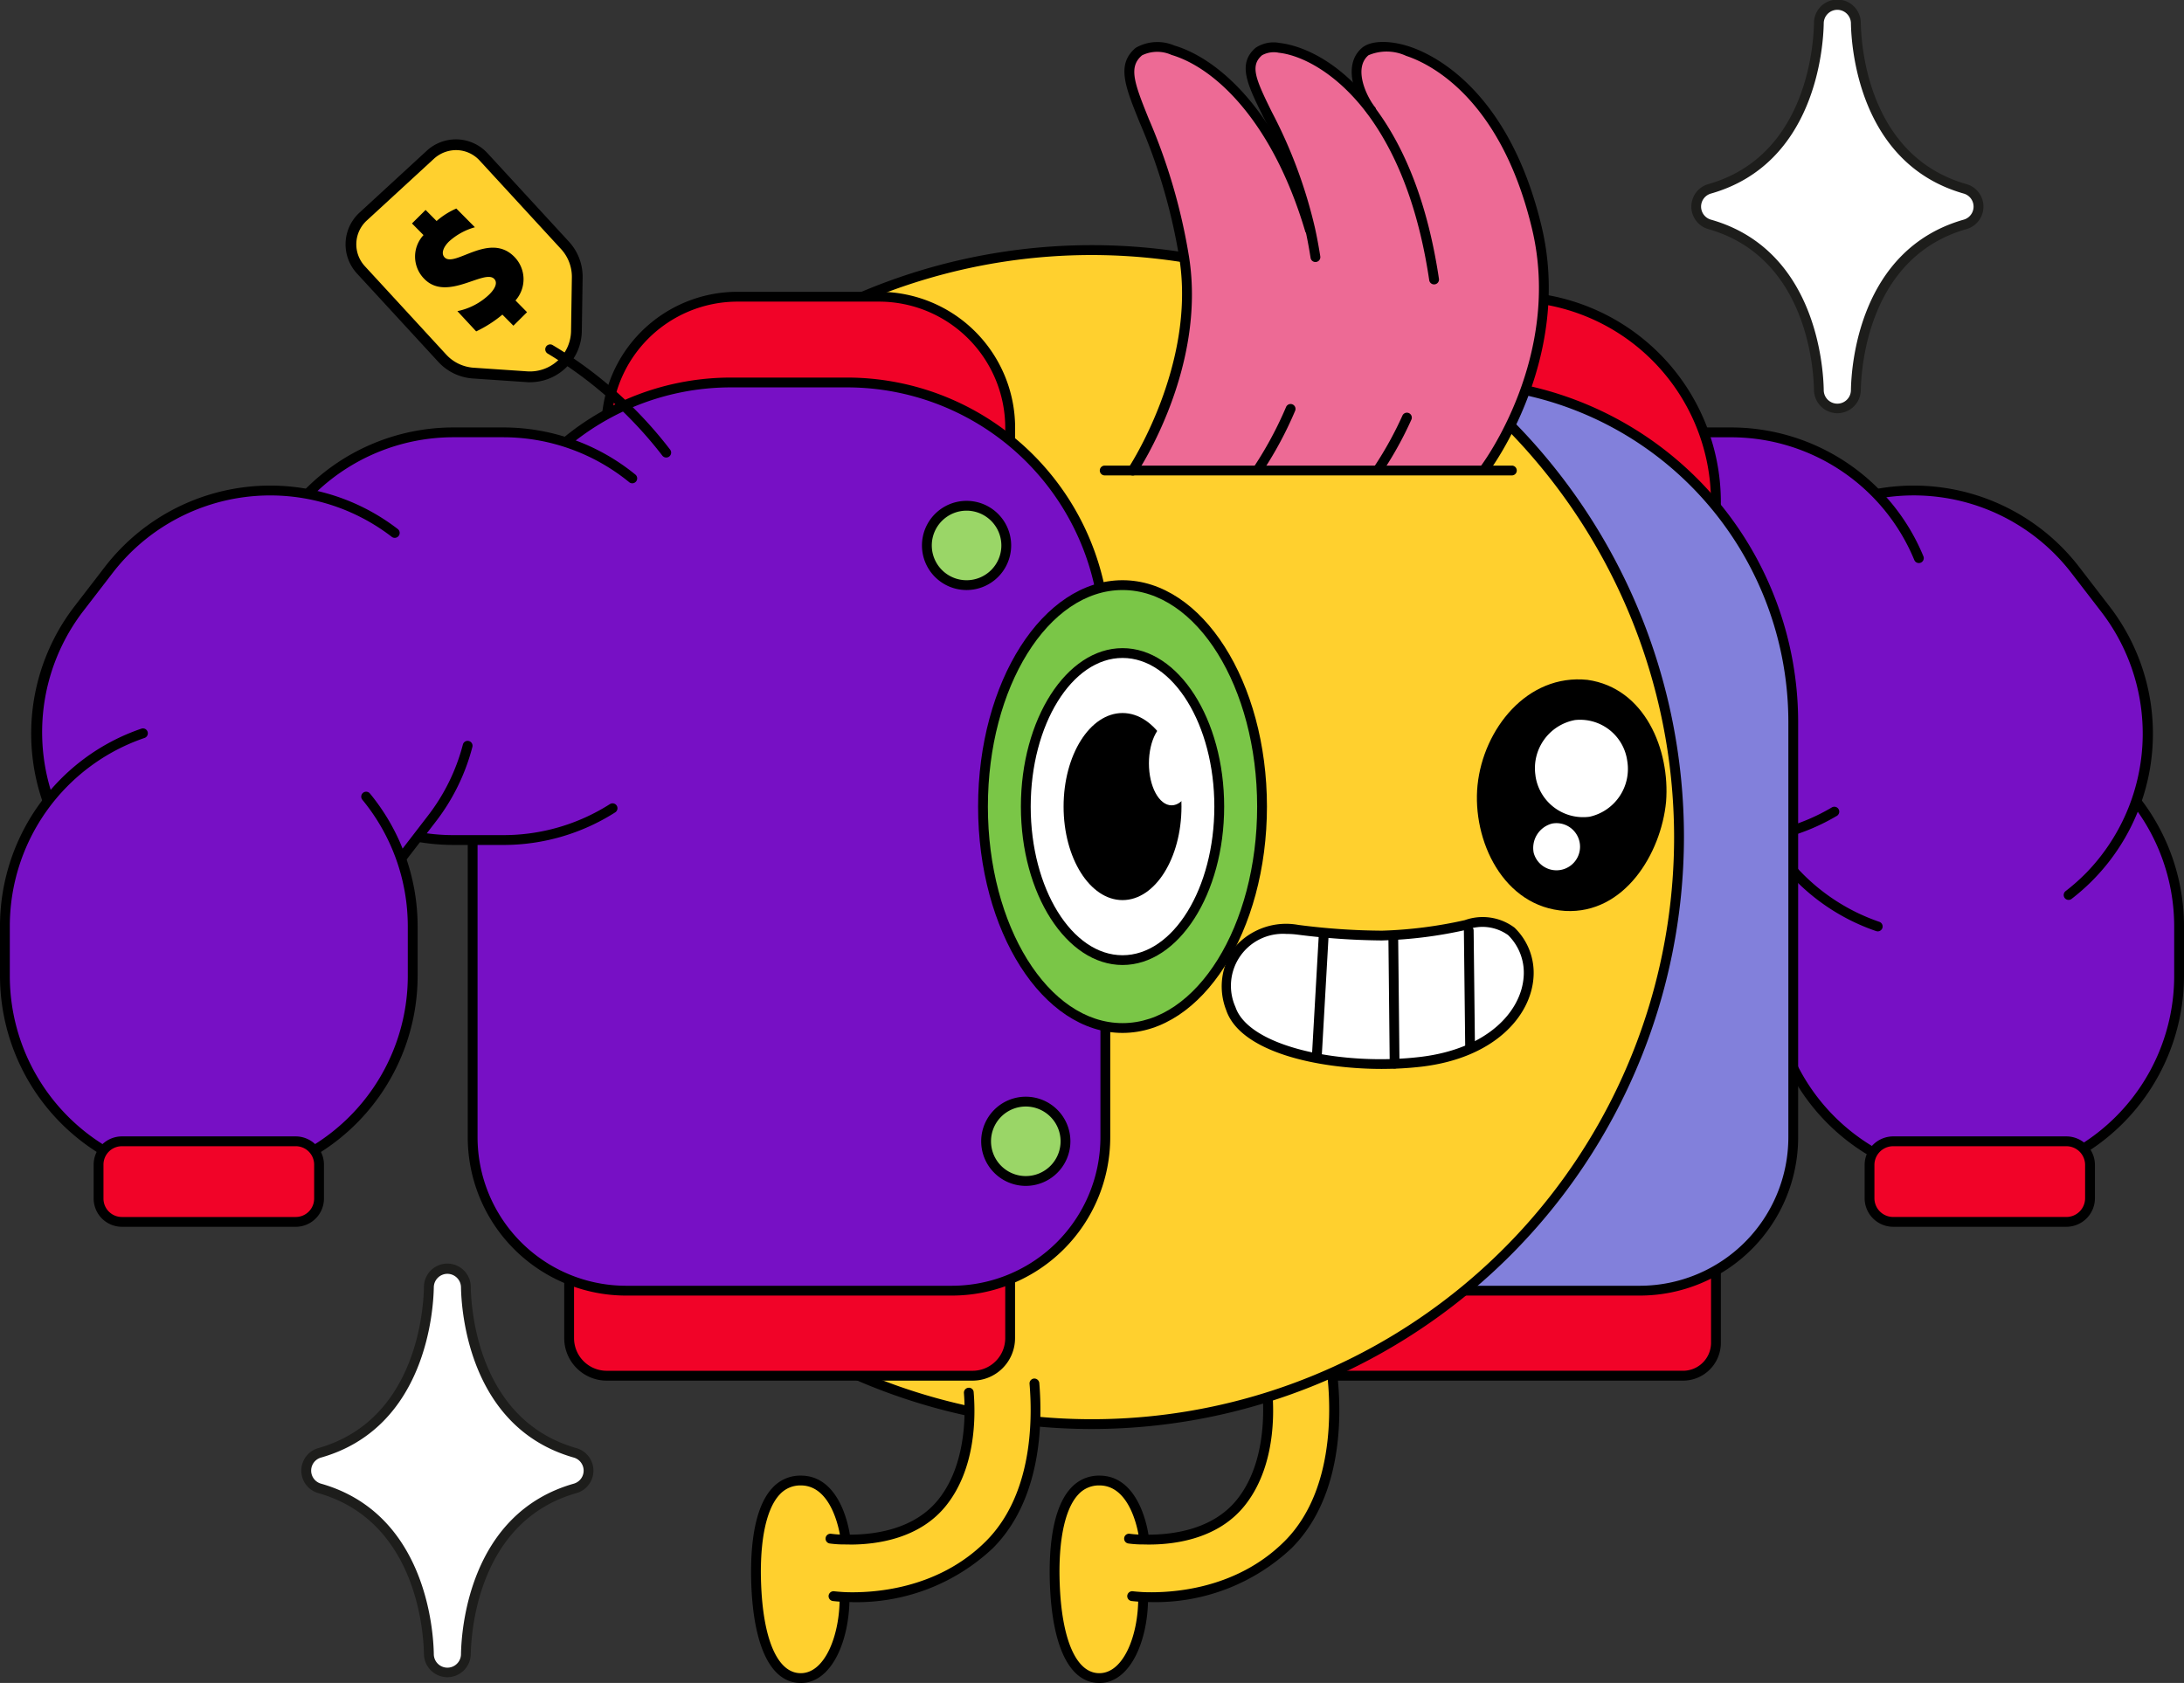 <svg id="ilustracion_header_1" data-name="ilustracion header 1" xmlns="http://www.w3.org/2000/svg" xmlns:xlink="http://www.w3.org/1999/xlink" width="165.991" height="127.943" viewBox="0 0 165.991 127.943">
  <rect x="0" y="0" width="165.991" height="127.943" fill="#333333" stroke="none"/>
  <defs>
    <clipPath id="clip-path">
      <rect id="Rectángulo_1888" data-name="Rectángulo 1888" width="165.991" height="127.943" fill="none"/>
    </clipPath>
  </defs>
  <g id="Grupo_11624" data-name="Grupo 11624" clip-path="url(#clip-path)">
    <path id="Trazado_9458" data-name="Trazado 9458" d="M167.076,96.6h0a15.5,15.5,0,0,0,15.5-15.5V77.335a15.5,15.5,0,1,0-30.994,0v3.772a15.5,15.5,0,0,0,15.5,15.5" transform="translate(-16.955 -6.917)" fill="#7710c5"/>
    <path id="Trazado_9459" data-name="Trazado 9459" d="M167.029,96.931a15.888,15.888,0,0,1-15.87-15.871V77.288a15.87,15.87,0,1,1,31.74,0V81.06a15.888,15.888,0,0,1-15.87,15.871m0-34.767a15.142,15.142,0,0,0-15.124,15.124V81.06a15.124,15.124,0,1,0,30.248,0V77.288a15.142,15.142,0,0,0-15.124-15.124" transform="translate(-16.908 -6.87)"/>
    <path id="Trazado_9460" data-name="Trazado 9460" d="M173.576,72.747h0a15.5,15.5,0,0,0,2.819-21.735l-2.3-2.988A15.5,15.5,0,0,0,149.539,66.94l2.3,2.988a15.5,15.5,0,0,0,21.735,2.819" transform="translate(-16.367 -4.696)" fill="#7710c5"/>
    <path id="Trazado_9461" data-name="Trazado 9461" d="M159.034,75.453a.378.378,0,0,1-.121-.02,15.8,15.8,0,0,1-7.415-5.325l-2.3-2.988a15.87,15.87,0,1,1,25.144-19.371l2.3,2.988a15.848,15.848,0,0,1-2.888,22.258.373.373,0,0,1-.454-.591,15.454,15.454,0,0,0,1.627-1.447,15.192,15.192,0,0,0,1.124-19.763l-2.3-2.989a15.123,15.123,0,1,0-23.961,18.459l2.3,2.989a15.065,15.065,0,0,0,7.064,5.075.373.373,0,0,1-.12.726" transform="translate(-16.32 -4.649)"/>
    <path id="Trazado_9462" data-name="Trazado 9462" d="M161.152,52.5h0a15.5,15.5,0,0,0-15.5-15.5h-3.772a15.5,15.5,0,0,0,0,30.994h3.772a15.5,15.5,0,0,0,15.5-15.5" transform="translate(-14.137 -4.14)" fill="#7710c5"/>
    <path id="Trazado_9463" data-name="Trazado 9463" d="M145.608,68.328h-3.772a15.87,15.87,0,1,1,0-31.74h3.772a15.833,15.833,0,0,1,14.669,9.8.374.374,0,0,1-.691.286,15.085,15.085,0,0,0-13.978-9.338h-3.772a15.124,15.124,0,1,0,0,30.248h3.772a15.109,15.109,0,0,0,7.723-2.118.374.374,0,0,1,.382.642,15.857,15.857,0,0,1-8.105,2.222" transform="translate(-14.09 -4.093)"/>
    <path id="Trazado_9464" data-name="Trazado 9464" d="M174.949,103.819H161.785a1.8,1.8,0,0,1-1.8-1.8V99.49a1.8,1.8,0,0,1,1.8-1.8h13.164a1.8,1.8,0,0,1,1.8,1.8v2.532a1.8,1.8,0,0,1-1.8,1.8" transform="translate(-17.896 -10.928)" fill="#f10328"/>
    <path id="Trazado_9465" data-name="Trazado 9465" d="M174.9,104.144H161.738a2.171,2.171,0,0,1-2.17-2.17V99.443a2.172,2.172,0,0,1,2.17-2.17H174.9a2.172,2.172,0,0,1,2.17,2.17v2.531a2.172,2.172,0,0,1-2.17,2.17m-13.164-6.125a1.426,1.426,0,0,0-1.425,1.424v2.531a1.427,1.427,0,0,0,1.425,1.425H174.9a1.426,1.426,0,0,0,1.424-1.425V99.443a1.425,1.425,0,0,0-1.424-1.424Z" transform="translate(-17.849 -10.881)"/>
    <path id="Trazado_9466" data-name="Trazado 9466" d="M140.124,116.731H111.6a2.5,2.5,0,0,1-2.5-2.5v-5.656h33.518v5.656a2.5,2.5,0,0,1-2.5,2.5" transform="translate(-12.204 -12.145)" fill="#f10328"/>
    <path id="Trazado_9467" data-name="Trazado 9467" d="M140.077,117.057H111.553a2.873,2.873,0,0,1-2.87-2.87v-5.656a.373.373,0,0,1,.373-.373h33.518a.372.372,0,0,1,.373.373v5.656a2.873,2.873,0,0,1-2.87,2.87M109.429,108.9v5.283a2.127,2.127,0,0,0,2.124,2.124h28.524a2.127,2.127,0,0,0,2.124-2.124V108.9Z" transform="translate(-12.157 -12.098)"/>
    <path id="Trazado_9468" data-name="Trazado 9468" d="M131.751,51.206H113.416a10.211,10.211,0,0,1-10.211-10.211V35.609A10.211,10.211,0,0,1,113.416,25.4h12.949a15.6,15.6,0,0,1,15.6,15.6,10.211,10.211,0,0,1-10.211,10.211" transform="translate(-11.544 -2.841)" fill="#f10328"/>
    <path id="Trazado_9469" data-name="Trazado 9469" d="M131.7,51.533H113.368a10.6,10.6,0,0,1-10.584-10.584V35.562a10.6,10.6,0,0,1,10.584-10.584h12.949a15.989,15.989,0,0,1,15.971,15.971A10.6,10.6,0,0,1,131.7,51.533M113.368,25.724a9.85,9.85,0,0,0-9.838,9.838v5.387a9.85,9.85,0,0,0,9.838,9.838H131.7a9.85,9.85,0,0,0,9.838-9.838,15.241,15.241,0,0,0-15.225-15.225Z" transform="translate(-11.497 -2.794)"/>
    <path id="Trazado_9470" data-name="Trazado 9470" d="M135.745,101.782H110.97A11.656,11.656,0,0,1,99.314,90.126V52.354a19.615,19.615,0,0,1,19.615-19.615h2.676a25.8,25.8,0,0,1,25.8,25.8V90.126a11.656,11.656,0,0,1-11.656,11.656" transform="translate(-11.109 -3.662)" fill="#8280db"/>
    <path id="Trazado_9471" data-name="Trazado 9471" d="M135.7,102.108H110.923A12.042,12.042,0,0,1,98.894,90.079V52.308a20.011,20.011,0,0,1,19.989-19.989h2.676a26.2,26.2,0,0,1,26.168,26.168V90.079A12.042,12.042,0,0,1,135.7,102.108M118.883,33.065A19.265,19.265,0,0,0,99.64,52.308V90.079a11.3,11.3,0,0,0,11.283,11.283H135.7a11.3,11.3,0,0,0,11.283-11.283V58.487a25.451,25.451,0,0,0-25.422-25.422Z" transform="translate(-11.062 -3.615)"/>
    <path id="Trazado_9472" data-name="Trazado 9472" d="M96.993,134.426l-.01.1c0,3.154-1.275,6.061-3.332,6.061s-3.094-2.728-3.341-6.377.148-8.641,3.352-8.641c2.877,0,3.381,4.34,3.381,4.34v.148c1.809.049,5.348-.237,7.405-2.868,2.847-3.628,1.868-9.234,1.868-9.234l4.864-1.6s1.81,9.086-3.183,14.089c-3.856,3.855-9.007,4.063-11,3.984" transform="translate(-10.096 -13.015)" fill="#ffd02e"/>
    <path id="Trazado_9473" data-name="Trazado 9473" d="M98.27,134.763c-.233,0-.442-.005-.627-.012-.567-.03-.882-.071-.882-.071a.372.372,0,0,1-.323-.417.38.38,0,0,1,.417-.324c.008,0,.3.038.823.066,1.985.075,6.985-.14,10.721-3.875,4.193-4.2,3.42-11.515,3.149-13.333l-4.151,1.367c.166,1.269.564,5.953-1.99,9.208-2.146,2.743-5.749,3.067-7.71,3.009h0a8.289,8.289,0,0,1-1.182-.074.373.373,0,0,1-.311-.425.368.368,0,0,1,.425-.312,7.778,7.778,0,0,0,1.079.066c1.829.037,5.167-.24,7.111-2.725,2.71-3.452,1.8-8.886,1.8-8.94a.374.374,0,0,1,.25-.419l4.863-1.6a.382.382,0,0,1,.306.032.374.374,0,0,1,.178.25c.075.379,1.79,9.34-3.284,14.424a15.1,15.1,0,0,1-10.657,4.106" transform="translate(-10.761 -12.968)"/>
    <path id="Trazado_9474" data-name="Trazado 9474" d="M93.6,142.072c-2.1,0-3.421-2.387-3.714-6.724-.147-2.248-.139-6.288,1.564-8.105a2.85,2.85,0,0,1,2.16-.934c3.172,0,3.729,4.48,3.751,4.67a.373.373,0,1,1-.741.086c0-.039-.5-4.01-3.01-4.01a2.11,2.11,0,0,0-1.616.7c-1.1,1.178-1.6,3.928-1.364,7.546.26,3.831,1.343,6.028,2.97,6.028,1.852,0,2.958-2.893,2.958-5.688a.373.373,0,0,1,.746,0c0,3.119-1.3,6.434-3.7,6.434" transform="translate(-10.049 -14.129)"/>
    <path id="Trazado_9475" data-name="Trazado 9475" d="M132.441,66.036A44.625,44.625,0,1,1,87.817,21.411a44.625,44.625,0,0,1,44.625,44.625" transform="translate(-4.831 -2.395)" fill="#ffd02e"/>
    <path id="Trazado_9476" data-name="Trazado 9476" d="M87.77,110.985a45,45,0,1,1,45-45,45.049,45.049,0,0,1-45,45m0-89.249a44.252,44.252,0,1,0,44.251,44.252A44.3,44.3,0,0,0,87.77,21.736" transform="translate(-4.784 -2.348)"/>
    <path id="Trazado_9477" data-name="Trazado 9477" d="M110.392,17.88c-1.888-8.513-6.12-11.617-3.905-13.515.959-.821,4.993-.159,8.473,4.419l.02-.011c-.771-1.018-1.75-3.262-.4-4.409,1.532-1.306,9.946.5,13.031,13.357,2.412,10.016-3.905,18.32-3.905,18.32v.179H96.887s5.23-7.821,3.925-16.165C99.23,9.931,94.959,6.411,97.362,4.365c1.532-1.306,9.214.85,12.991,13.525Z" transform="translate(-10.81 -0.448)" fill="#ed6a95"/>
    <path id="Trazado_9478" data-name="Trazado 9478" d="M125.435,40.6H94.489a.373.373,0,1,1,0-.746h30.946a.373.373,0,0,1,0,.746" transform="translate(-10.528 -4.458)"/>
    <path id="Trazado_9479" data-name="Trazado 9479" d="M107.681,39.835a.373.373,0,0,1-.307-.585,28.368,28.368,0,0,0,2.376-4.443.373.373,0,0,1,.686.295,28.31,28.31,0,0,1-2.449,4.573.367.367,0,0,1-.306.161" transform="translate(-12.003 -3.868)"/>
    <path id="Trazado_9480" data-name="Trazado 9480" d="M96.84,36.549a.367.367,0,0,1-.207-.062.373.373,0,0,1-.1-.518c.052-.077,5.134-7.8,3.868-15.9a43.6,43.6,0,0,0-3.01-10.326c-1.121-2.77-1.8-4.442-.314-5.7a3.289,3.289,0,0,1,2.936-.179c3.456,1.023,8.07,5.207,10.654,13.882a.373.373,0,1,1-.714.214c-2.5-8.389-6.883-12.413-10.151-13.38a2.629,2.629,0,0,0-2.241.032c-1.031.877-.612,2.052.523,4.856a44.322,44.322,0,0,1,3.054,10.492c1.312,8.392-3.767,16.106-3.983,16.43a.372.372,0,0,1-.311.166" transform="translate(-10.763 -0.405)"/>
    <path id="Trazado_9481" data-name="Trazado 9481" d="M117.967,39.919a.366.366,0,0,1-.212-.067.372.372,0,0,1-.094-.52,27.33,27.33,0,0,0,2.083-3.789.373.373,0,0,1,.679.311,27.323,27.323,0,0,1-2.148,3.9.37.37,0,0,1-.306.16" transform="translate(-13.154 -3.951)"/>
    <path id="Trazado_9482" data-name="Trazado 9482" d="M120.919,22.029a.373.373,0,0,1-.369-.318c-.791-5.317-2.4-9.6-4.773-12.742-2.343-3.08-4.978-4.371-6.663-4.551a1.835,1.835,0,0,0-1.27.19c-.935.8-.475,1.841.75,4.325a36.757,36.757,0,0,1,3.276,8.825c.143.643.273,1.342.4,2.138a.373.373,0,0,1-.737.117c-.124-.781-.252-1.465-.391-2.093a36.181,36.181,0,0,0-3.218-8.657c-1.192-2.416-1.98-4.012-.567-5.223a2.447,2.447,0,0,1,1.835-.364c.893.1,4.049.726,7.179,4.841,2.453,3.24,4.107,7.642,4.917,13.084a.371.371,0,0,1-.37.427" transform="translate(-11.924 -0.408)"/>
    <path id="Trazado_9483" data-name="Trazado 9483" d="M125.829,36.369a.369.369,0,0,1-.226-.075.374.374,0,0,1-.072-.523c.062-.083,6.181-8.289,3.839-18.007C126.956,7.7,121.444,5.182,119.813,4.65a3.529,3.529,0,0,0-2.868-.047c-1.144.975-.183,3.049.462,3.9a.361.361,0,0,1,.01.517.387.387,0,0,1-.54.013.494.494,0,0,1-.09-.118c-.939-1.283-1.79-3.632-.326-4.879.651-.555,2.059-.592,3.582-.1,1.726.561,7.548,3.207,10.054,13.648,2.426,10.071-3.906,18.549-3.971,18.634a.371.371,0,0,1-.3.147" transform="translate(-12.939 -0.402)"/>
    <path id="Trazado_9484" data-name="Trazado 9484" d="M71.433,134.426l-.01.1c0,3.154-1.275,6.061-3.332,6.061S65,137.857,64.75,134.208s.148-8.641,3.352-8.641c2.877,0,3.381,4.34,3.381,4.34v.148c1.809.049,5.348-.237,7.405-2.868,2.847-3.628,1.868-9.234,1.868-9.234l4.864-1.6s1.81,9.086-3.183,14.089c-3.856,3.855-9.007,4.063-11,3.984" transform="translate(-7.236 -13.015)" fill="#ffd02e"/>
    <path id="Trazado_9485" data-name="Trazado 9485" d="M72.741,134.994c-.233,0-.442-.005-.627-.012-.567-.03-.882-.071-.882-.071a.372.372,0,0,1-.323-.417.378.378,0,0,1,.417-.324c.008,0,.3.038.823.066,1.985.075,6.985-.14,10.72-3.875,3.464-3.47,3.561-8.984,3.311-11.963a.373.373,0,0,1,.341-.4.381.381,0,0,1,.4.341c.26,3.107.149,8.869-3.527,12.553a15.1,15.1,0,0,1-10.656,4.106" transform="translate(-7.931 -13.198)"/>
    <path id="Trazado_9486" data-name="Trazado 9486" d="M72.516,130.705q-.2,0-.378-.005h0a8.293,8.293,0,0,1-1.182-.074.373.373,0,0,1,.115-.737,7.9,7.9,0,0,0,1.08.065c1.825.037,5.166-.239,7.111-2.724,2.087-2.661,2.023-6.509,1.9-8.041a.374.374,0,0,1,.342-.4.358.358,0,0,1,.4.342c.164,2.011.115,5.8-2.054,8.562-2.014,2.576-5.315,3.015-7.332,3.015" transform="translate(-7.901 -13.287)"/>
    <path id="Trazado_9487" data-name="Trazado 9487" d="M68.045,142.072c-2.1,0-3.422-2.387-3.715-6.724-.146-2.249-.138-6.289,1.564-8.105a2.853,2.853,0,0,1,2.161-.934c3.173,0,3.729,4.48,3.751,4.67a.371.371,0,0,1-.327.414.377.377,0,0,1-.414-.328c0-.039-.5-4.01-3.01-4.01a2.112,2.112,0,0,0-1.616.7c-1.1,1.177-1.6,3.927-1.364,7.546.26,3.831,1.344,6.028,2.971,6.028,1.852,0,2.958-2.893,2.958-5.688a.373.373,0,0,1,.746,0c0,3.119-1.3,6.434-3.7,6.434" transform="translate(-7.189 -14.129)"/>
    <path id="Trazado_9488" data-name="Trazado 9488" d="M79.369,116.731H51.558a2.854,2.854,0,0,1-2.854-2.854v-5.3H82.222v5.3a2.854,2.854,0,0,1-2.854,2.854" transform="translate(-5.448 -12.145)" fill="#f10328"/>
    <path id="Trazado_9489" data-name="Trazado 9489" d="M79.321,117.057H51.511a3.231,3.231,0,0,1-3.227-3.227v-5.3a.373.373,0,0,1,.373-.373H82.175a.372.372,0,0,1,.373.373v5.3a3.231,3.231,0,0,1-3.228,3.227M49.03,108.9v4.927a2.483,2.483,0,0,0,2.481,2.481h27.81a2.484,2.484,0,0,0,2.481-2.481V108.9Z" transform="translate(-5.401 -12.098)"/>
    <path id="Trazado_9490" data-name="Trazado 9490" d="M72.621,51.206H61.842a9.956,9.956,0,0,1-9.957-9.956v-5.9A9.956,9.956,0,0,1,61.842,25.4H72.621a9.956,9.956,0,0,1,9.956,9.956v5.9a9.956,9.956,0,0,1-9.956,9.956" transform="translate(-5.804 -2.841)" fill="#f10328"/>
    <path id="Trazado_9491" data-name="Trazado 9491" d="M72.575,51.533H61.8A10.341,10.341,0,0,1,51.466,41.2V35.308A10.341,10.341,0,0,1,61.8,24.978h10.78a10.342,10.342,0,0,1,10.33,10.33V41.2a10.342,10.342,0,0,1-10.33,10.33M61.8,25.724a9.6,9.6,0,0,0-9.583,9.584V41.2A9.6,9.6,0,0,0,61.8,50.786h10.78A9.6,9.6,0,0,0,82.159,41.2V35.308a9.6,9.6,0,0,0-9.584-9.584Z" transform="translate(-5.757 -2.794)"/>
    <path id="Trazado_9492" data-name="Trazado 9492" d="M76.877,101.782H52.1A11.656,11.656,0,0,1,40.446,90.126V52.354A19.615,19.615,0,0,1,60.061,32.739h8.857A19.615,19.615,0,0,1,88.533,52.354V90.126a11.656,11.656,0,0,1-11.656,11.656" transform="translate(-4.524 -3.662)" fill="#7710c5"/>
    <path id="Trazado_9493" data-name="Trazado 9493" d="M76.831,102.108H52.056A12.042,12.042,0,0,1,40.027,90.079V52.308A20.011,20.011,0,0,1,60.015,32.319h8.857A20.011,20.011,0,0,1,88.859,52.308V90.079a12.042,12.042,0,0,1-12.028,12.029M60.015,33.065A19.264,19.264,0,0,0,40.773,52.308V90.079a11.3,11.3,0,0,0,11.283,11.283H76.831A11.3,11.3,0,0,0,88.113,90.079V52.308A19.264,19.264,0,0,0,68.871,33.065Z" transform="translate(-4.477 -3.615)"/>
    <path id="Trazado_9494" data-name="Trazado 9494" d="M85.353,46.308a3.017,3.017,0,1,1-3.017-3.017,3.017,3.017,0,0,1,3.017,3.017" transform="translate(-8.873 -4.842)" fill="#9ad667"/>
    <path id="Trazado_9495" data-name="Trazado 9495" d="M82.289,49.651a3.39,3.39,0,1,1,3.389-3.39,3.394,3.394,0,0,1-3.389,3.39m0-6.034a2.644,2.644,0,1,0,2.644,2.644,2.648,2.648,0,0,0-2.644-2.644" transform="translate(-8.826 -4.795)"/>
    <path id="Trazado_9496" data-name="Trazado 9496" d="M90.42,97.312A3.017,3.017,0,1,1,87.4,94.295a3.017,3.017,0,0,1,3.017,3.017" transform="translate(-9.439 -10.548)" fill="#9ad667"/>
    <path id="Trazado_9497" data-name="Trazado 9497" d="M87.356,100.655a3.39,3.39,0,1,1,3.39-3.389,3.393,3.393,0,0,1-3.39,3.389m0-6.034A2.644,2.644,0,1,0,90,97.266a2.648,2.648,0,0,0-2.645-2.645" transform="translate(-9.392 -10.501)"/>
    <path id="Trazado_9498" data-name="Trazado 9498" d="M21.366,52.5h0a15.5,15.5,0,0,1,15.5-15.5h3.772a15.5,15.5,0,1,1,0,30.994H36.863a15.5,15.5,0,0,1-15.5-15.5" transform="translate(-2.39 -4.14)" fill="#7710c5"/>
    <path id="Trazado_9499" data-name="Trazado 9499" d="M40.589,68.328H36.816a15.87,15.87,0,0,1,0-31.74h3.771a15.887,15.887,0,0,1,10.058,3.593.373.373,0,0,1-.472.577,15.153,15.153,0,0,0-9.586-3.425H36.816a15.124,15.124,0,0,0,0,30.248h3.773A15.072,15.072,0,0,0,48.7,65.222a.373.373,0,0,1,.4.63,15.822,15.822,0,0,1-8.517,2.477" transform="translate(-2.343 -4.093)"/>
    <path id="Trazado_9500" data-name="Trazado 9500" d="M9.127,72.747h0A15.5,15.5,0,0,1,6.308,51.012l2.3-2.988A15.5,15.5,0,0,1,33.164,66.94l-2.3,2.988A15.5,15.5,0,0,1,9.127,72.747" transform="translate(-0.345 -4.696)" fill="#7710c5"/>
    <path id="Trazado_9501" data-name="Trazado 9501" d="M18.52,76.287A15.867,15.867,0,0,1,5.965,50.737l2.3-2.988a15.872,15.872,0,0,1,22.259-2.886.374.374,0,1,1-.457.592A15.124,15.124,0,0,0,8.859,48.205l-2.3,2.988A15.124,15.124,0,0,0,30.52,69.652l2.3-2.988a15.03,15.03,0,0,0,2.655-5.4.373.373,0,1,1,.721.189,15.778,15.778,0,0,1-2.784,5.667l-2.3,2.988A15.858,15.858,0,0,1,18.52,76.287" transform="translate(-0.298 -4.649)"/>
    <path id="Trazado_9502" data-name="Trazado 9502" d="M15.917,96.6h0a15.5,15.5,0,0,1-15.5-15.5V77.335a15.5,15.5,0,1,1,30.994,0v3.772a15.5,15.5,0,0,1-15.5,15.5" transform="translate(-0.047 -6.917)" fill="#7710c5"/>
    <path id="Trazado_9503" data-name="Trazado 9503" d="M15.87,97.035A15.888,15.888,0,0,1,0,81.165V77.393A15.866,15.866,0,0,1,10.743,62.369a.373.373,0,1,1,.241.706A15.124,15.124,0,0,0,.746,77.393v3.772a15.124,15.124,0,1,0,30.248,0V77.393a15.153,15.153,0,0,0-3.454-9.62.373.373,0,1,1,.576-.475,15.9,15.9,0,0,1,3.625,10.1v3.772a15.888,15.888,0,0,1-15.87,15.87" transform="translate(0 -6.974)"/>
    <path id="Trazado_9504" data-name="Trazado 9504" d="M30.953,17.855l5.119-4.712a2.86,2.86,0,0,1,4.04.168L46.3,20.033a3.537,3.537,0,0,1,.933,2.447l-.061,4.073A3.535,3.535,0,0,1,43.4,30.027l-4.064-.277a3.534,3.534,0,0,1-2.361-1.133L30.785,21.9a2.86,2.86,0,0,1,.168-4.04" transform="translate(-3.359 -1.386)" fill="#ffd02e"/>
    <path id="Trazado_9505" data-name="Trazado 9505" d="M43.593,30.393c-.091,0-.184,0-.276-.01l-4.064-.276a3.925,3.925,0,0,1-2.634-1.264L30.433,22.12a3.273,3.273,0,0,1,.192-4.617l5.12-4.711a3.268,3.268,0,0,1,4.617.191l6.186,6.722a3.935,3.935,0,0,1,1.042,2.729l-.062,4.073a3.942,3.942,0,0,1-3.934,3.885M31.178,18.105a2.453,2.453,0,0,0-.143,3.462l6.186,6.722a3.112,3.112,0,0,0,2.087,1l4.064.276A3.125,3.125,0,0,0,46.71,26.5l.062-4.073a3.12,3.12,0,0,0-.827-2.164L39.76,13.537a2.436,2.436,0,0,0-1.7-.789,2.5,2.5,0,0,0-1.761.646Z" transform="translate(-3.308 -1.334)"/>
    <path id="Trazado_9506" data-name="Trazado 9506" d="M55.852,38.079a.375.375,0,0,1-.3-.151,31.531,31.531,0,0,0-8.716-7.756.374.374,0,0,1,.357-.656,31.721,31.721,0,0,1,8.96,7.968.373.373,0,0,1-.078.522.369.369,0,0,1-.222.073" transform="translate(-5.217 -3.297)"/>
    <path id="Trazado_9507" data-name="Trazado 9507" d="M42.128,25.915a9.372,9.372,0,0,1-1.992,1.275L38.707,25.65a4.9,4.9,0,0,0,2.438-1.282c.378-.375.666-.861.357-1.173-.752-.757-3.579,1.747-5.292.021a2.4,2.4,0,0,1-.078-3.347l-.877-.885,1.036-1.027.835.843a5.792,5.792,0,0,1,1.5-.95l1.411,1.423a4.882,4.882,0,0,0-1.975,1.091c-.421.417-.615.91-.323,1.205.776.784,3.4-1.956,5.283-.061a2.428,2.428,0,0,1,.1,3.33L44,25.73l-1.036,1.028Z" transform="translate(-3.944 -1.997)"/>
    <path id="Trazado_9508" data-name="Trazado 9508" d="M23.42,103.819H10.207a1.772,1.772,0,0,1-1.772-1.773v-2.58a1.772,1.772,0,0,1,1.772-1.773H23.42a1.773,1.773,0,0,1,1.773,1.773v2.58a1.773,1.773,0,0,1-1.773,1.773" transform="translate(-0.944 -10.928)" fill="#f10328"/>
    <path id="Trazado_9509" data-name="Trazado 9509" d="M23.373,104.144H10.161A2.148,2.148,0,0,1,8.015,102V99.418a2.148,2.148,0,0,1,2.146-2.145H23.373a2.148,2.148,0,0,1,2.146,2.145V102a2.148,2.148,0,0,1-2.146,2.145M10.161,98.019a1.4,1.4,0,0,0-1.4,1.4V102a1.4,1.4,0,0,0,1.4,1.4H23.373a1.4,1.4,0,0,0,1.4-1.4V99.418a1.4,1.4,0,0,0-1.4-1.4Z" transform="translate(-0.897 -10.881)"/>
    <path id="Trazado_9510" data-name="Trazado 9510" d="M105.33,66.92c0,9.3-4.748,16.835-10.6,16.835s-10.6-7.537-10.6-16.835,4.748-16.835,10.6-16.835,10.6,7.537,10.6,16.835" transform="translate(-9.41 -5.602)" fill="#7ac647"/>
    <path id="Trazado_9511" data-name="Trazado 9511" d="M94.678,84.08c-6.054,0-10.977-7.719-10.977-17.208s4.924-17.208,10.977-17.208,10.977,7.72,10.977,17.208S100.73,84.08,94.678,84.08m0-33.669c-5.642,0-10.232,7.385-10.232,16.462s4.59,16.462,10.232,16.462S104.91,75.95,104.91,66.873s-4.59-16.462-10.231-16.462" transform="translate(-9.363 -5.555)"/>
    <path id="Trazado_9512" data-name="Trazado 9512" d="M102.487,67.57c0,6.446-3.291,11.671-7.352,11.671s-7.351-5.225-7.351-11.671S91.075,55.9,95.135,55.9s7.352,5.225,7.352,11.671" transform="translate(-9.819 -6.253)" fill="#fff"/>
    <path id="Trazado_9513" data-name="Trazado 9513" d="M95.088,79.567c-4.26,0-7.725-5.4-7.725-12.043s3.465-12.045,7.725-12.045,7.724,5.4,7.724,12.045-3.465,12.043-7.724,12.043m0-23.342c-3.847,0-6.979,5.069-6.979,11.3s3.132,11.3,6.979,11.3,6.978-5.069,6.978-11.3-3.13-11.3-6.978-11.3" transform="translate(-9.772 -6.206)"/>
    <path id="Trazado_9514" data-name="Trazado 9514" d="M99.977,68.144c0,3.927-2.005,7.111-4.48,7.111s-4.48-3.184-4.48-7.111,2.005-7.111,4.48-7.111,4.48,3.184,4.48,7.111" transform="translate(-10.181 -6.827)"/>
    <path id="Trazado_9515" data-name="Trazado 9515" d="M101.769,64.94c0,1.762-.772,3.19-1.725,3.19S98.32,66.7,98.32,64.94s.772-3.19,1.724-3.19,1.725,1.428,1.725,3.19" transform="translate(-10.998 -6.907)" fill="#fff"/>
    <path id="Trazado_9516" data-name="Trazado 9516" d="M116.8,79.957a50.868,50.868,0,0,1-6.423-.441c-3.887-.484-6.264,2.481-5.08,5.986s8.963,4.705,14.452,4.053,7.983-3.777,8.179-6.406c.119-1.6-.73-5.05-4.753-4a33.235,33.235,0,0,1-6.374.811" transform="translate(-11.744 -8.831)" fill="#fff"/>
    <path id="Trazado_9517" data-name="Trazado 9517" d="M116.744,90.047c-5.019,0-10.789-1.323-11.853-4.472a4.955,4.955,0,0,1,.678-4.815,5.176,5.176,0,0,1,4.8-1.663,50.843,50.843,0,0,0,6.369.439,32.977,32.977,0,0,0,6.288-.8,4.036,4.036,0,0,1,3.776.568,4.768,4.768,0,0,1,1.443,3.823c-.214,2.881-2.927,6.086-8.507,6.748a25.606,25.606,0,0,1-3,.169m-7.23-10.257a3.951,3.951,0,0,0-3.915,5.546c1.046,3.1,8.25,4.492,14.054,3.8,5.157-.614,7.659-3.487,7.85-6.063a4.009,4.009,0,0,0-1.177-3.195,3.349,3.349,0,0,0-3.11-.42,33.134,33.134,0,0,1-6.459.823H116.6a53.751,53.751,0,0,1-6.323-.445,6.286,6.286,0,0,0-.766-.049m7.234.12h0Z" transform="translate(-11.697 -8.784)"/>
    <line id="Línea_54" data-name="Línea 54" x1="0.517" y2="9.126" transform="translate(100.086 71.125)" fill="#6b57fe"/>
    <path id="Trazado_9518" data-name="Trazado 9518" d="M112.644,89.536h-.02a.374.374,0,0,1-.353-.393l.518-9.127a.385.385,0,0,1,.393-.352.373.373,0,0,1,.353.393l-.518,9.127a.374.374,0,0,1-.373.352" transform="translate(-12.558 -8.911)"/>
    <line id="Línea_55" data-name="Línea 55" x2="0.104" y2="9.639" transform="translate(105.892 71.221)" fill="#6b57fe"/>
    <path id="Trazado_9519" data-name="Trazado 9519" d="M119.286,90.155a.373.373,0,0,1-.373-.369l-.1-9.639a.372.372,0,0,1,.369-.377h0a.372.372,0,0,1,.373.369l.1,9.638a.372.372,0,0,1-.369.377Z" transform="translate(-13.29 -8.923)"/>
    <line id="Línea_56" data-name="Línea 56" x2="0.095" y2="8.801" transform="translate(111.637 70.746)" fill="#6b57fe"/>
    <path id="Trazado_9520" data-name="Trazado 9520" d="M125.746,88.783a.373.373,0,0,1-.373-.369l-.1-8.8a.372.372,0,0,1,.369-.377h0a.371.371,0,0,1,.372.369l.1,8.8a.372.372,0,0,1-.369.377Z" transform="translate(-14.013 -8.863)"/>
    <path id="Trazado_9521" data-name="Trazado 9521" d="M126.435,66.184c-.428,4.2,1.956,9.286,6.665,9.573,4.494.243,7.283-4.355,7.664-8.3.31-3.934-1.6-8.647-5.969-9.267-4.608-.482-7.922,3.768-8.359,7.991" transform="translate(-14.137 -6.505)"/>
    <path id="Trazado_9522" data-name="Trazado 9522" d="M131.391,65.846a3.659,3.659,0,0,0,4.119,3.135,3.721,3.721,0,0,0,2.859-4.243,3.615,3.615,0,0,0-3.975-3.107,3.722,3.722,0,0,0-3,4.214" transform="translate(-14.693 -6.891)" fill="#fff"/>
    <path id="Trazado_9523" data-name="Trazado 9523" d="M131.244,72.723a1.792,1.792,0,1,0,1.4-2.231,1.913,1.913,0,0,0-1.4,2.231" transform="translate(-14.677 -7.883)" fill="#fff"/>
    <path id="Trazado_9524" data-name="Trazado 9524" d="M38.282,141.565v.4s0-.028,0-.07l0,.07v-.4c0,.039,0,.071,0,.1,0-.034,0-.066,0-.1" transform="translate(-4.282 -15.835)" fill="#fff"/>
    <path id="Trazado_9525" data-name="Trazado 9525" d="M38.237,142.291a.374.374,0,0,1-.345-.23.338.338,0,0,1-.03-.143v-.4a.372.372,0,0,1,.369-.373h.012a.372.372,0,0,1,.369.373v.4a.372.372,0,0,1-.367.373Z" transform="translate(-4.235 -15.788)"/>
    <path id="Trazado_9526" data-name="Trazado 9526" d="M38.284,110.147v-.4s0,.028,0,.07l0-.07v.4c0-.039,0-.071,0-.1,0,.034,0,.066,0,.1" transform="translate(-4.282 -12.276)" fill="#fff"/>
    <path id="Trazado_9527" data-name="Trazado 9527" d="M38.237,110.474a.371.371,0,0,1-.352-.249.307.307,0,0,1-.024-.124v-.4a.372.372,0,0,1,.367-.373h.006a.374.374,0,0,1,.345.228.343.343,0,0,1,.031.145v.4a.372.372,0,0,1-.369.373Z" transform="translate(-4.235 -12.229)"/>
    <path id="Trazado_9528" data-name="Trazado 9528" d="M46.639,122.6c-7.737-2.2-8.272-10.882-8.3-12.6a1.406,1.406,0,0,0-2.812,0c-.029,1.719-.566,10.4-8.3,12.6a1.405,1.405,0,0,0,0,2.7c7.736,2.2,8.272,10.882,8.3,12.6a1.406,1.406,0,0,0,2.812,0c.029-1.719.565-10.4,8.3-12.6a1.405,1.405,0,0,0,0-2.7" transform="translate(-2.931 -12.15)" fill="#fff"/>
    <path id="Trazado_9529" data-name="Trazado 9529" d="M36.886,139.61a1.786,1.786,0,0,1-1.78-1.748c-.028-1.671-.551-10.125-8.031-12.249a1.778,1.778,0,0,1,0-3.42c7.48-2.124,8-10.577,8.031-12.249a1.779,1.779,0,0,1,3.558,0c.028,1.672.546,10.123,8.031,12.249a1.778,1.778,0,0,1,0,3.42c-7.484,2.126-8,10.578-8.031,12.249a1.787,1.787,0,0,1-1.778,1.748m0-30.668a1.036,1.036,0,0,0-1.031,1.014c-.03,1.766-.585,10.687-8.572,12.955a1.031,1.031,0,0,0,0,1.984c7.987,2.268,8.542,11.19,8.572,12.955a1.033,1.033,0,0,0,2.066,0c.029-1.766.58-10.684,8.571-12.955a1.031,1.031,0,0,0,0-1.984h0c-7.991-2.271-8.542-11.191-8.571-12.955a1.039,1.039,0,0,0-1.035-1.014" transform="translate(-2.884 -12.103)" fill="#1d1d1b"/>
    <path id="Trazado_9530" data-name="Trazado 9530" d="M157.235,33.37v.4s0-.028,0-.07l0,.07v-.4c0,.039,0,.071,0,.1,0-.034,0-.066,0-.1" transform="translate(-17.588 -3.733)" fill="#fff"/>
    <path id="Trazado_9531" data-name="Trazado 9531" d="M157.19,34.1a.374.374,0,0,1-.345-.23.337.337,0,0,1-.03-.143v-.4a.372.372,0,0,1,.369-.373h.012a.372.372,0,0,1,.369.373v.4a.372.372,0,0,1-.367.373Z" transform="translate(-17.541 -3.686)"/>
    <path id="Trazado_9532" data-name="Trazado 9532" d="M157.237,1.952v-.4s0,.028,0,.07l0-.07v.4c0-.039,0-.071,0-.1,0,.034,0,.066,0,.1" transform="translate(-17.588 -0.174)" fill="#fff"/>
    <path id="Trazado_9533" data-name="Trazado 9533" d="M157.19,2.278a.371.371,0,0,1-.352-.249.307.307,0,0,1-.024-.124v-.4a.372.372,0,0,1,.367-.373h.006a.374.374,0,0,1,.345.228.343.343,0,0,1,.031.145v.4a.372.372,0,0,1-.369.373Z" transform="translate(-17.541 -0.127)"/>
    <path id="Trazado_9534" data-name="Trazado 9534" d="M165.592,14.4c-7.737-2.2-8.272-10.882-8.3-12.6a1.406,1.406,0,0,0-2.812,0c-.029,1.719-.566,10.4-8.3,12.6a1.405,1.405,0,0,0,0,2.7c7.736,2.2,8.272,10.882,8.3,12.6a1.406,1.406,0,0,0,2.812,0c.029-1.719.565-10.4,8.3-12.6a1.405,1.405,0,0,0,0-2.7" transform="translate(-16.237 -0.047)" fill="#fff"/>
    <path id="Trazado_9535" data-name="Trazado 9535" d="M155.839,31.414a1.788,1.788,0,0,1-1.78-1.748c-.028-1.671-.551-10.125-8.031-12.249a1.778,1.778,0,0,1,0-3.42c7.48-2.124,8-10.577,8.031-12.249a1.779,1.779,0,0,1,3.558,0c.028,1.672.546,10.123,8.031,12.249a1.778,1.778,0,0,1,0,3.42c-7.484,2.126-8,10.578-8.031,12.249a1.787,1.787,0,0,1-1.778,1.748m0-30.668A1.037,1.037,0,0,0,154.8,1.76c-.03,1.766-.585,10.687-8.572,12.955a1.031,1.031,0,0,0,0,1.984c7.987,2.268,8.542,11.19,8.572,12.955a1.033,1.033,0,0,0,2.066,0c.029-1.766.58-10.684,8.571-12.955a1.031,1.031,0,0,0,0-1.984h0c-7.992-2.271-8.542-11.191-8.571-12.955A1.038,1.038,0,0,0,155.837.746" transform="translate(-16.19)" fill="#1d1d1b"/>
  </g>
</svg>
